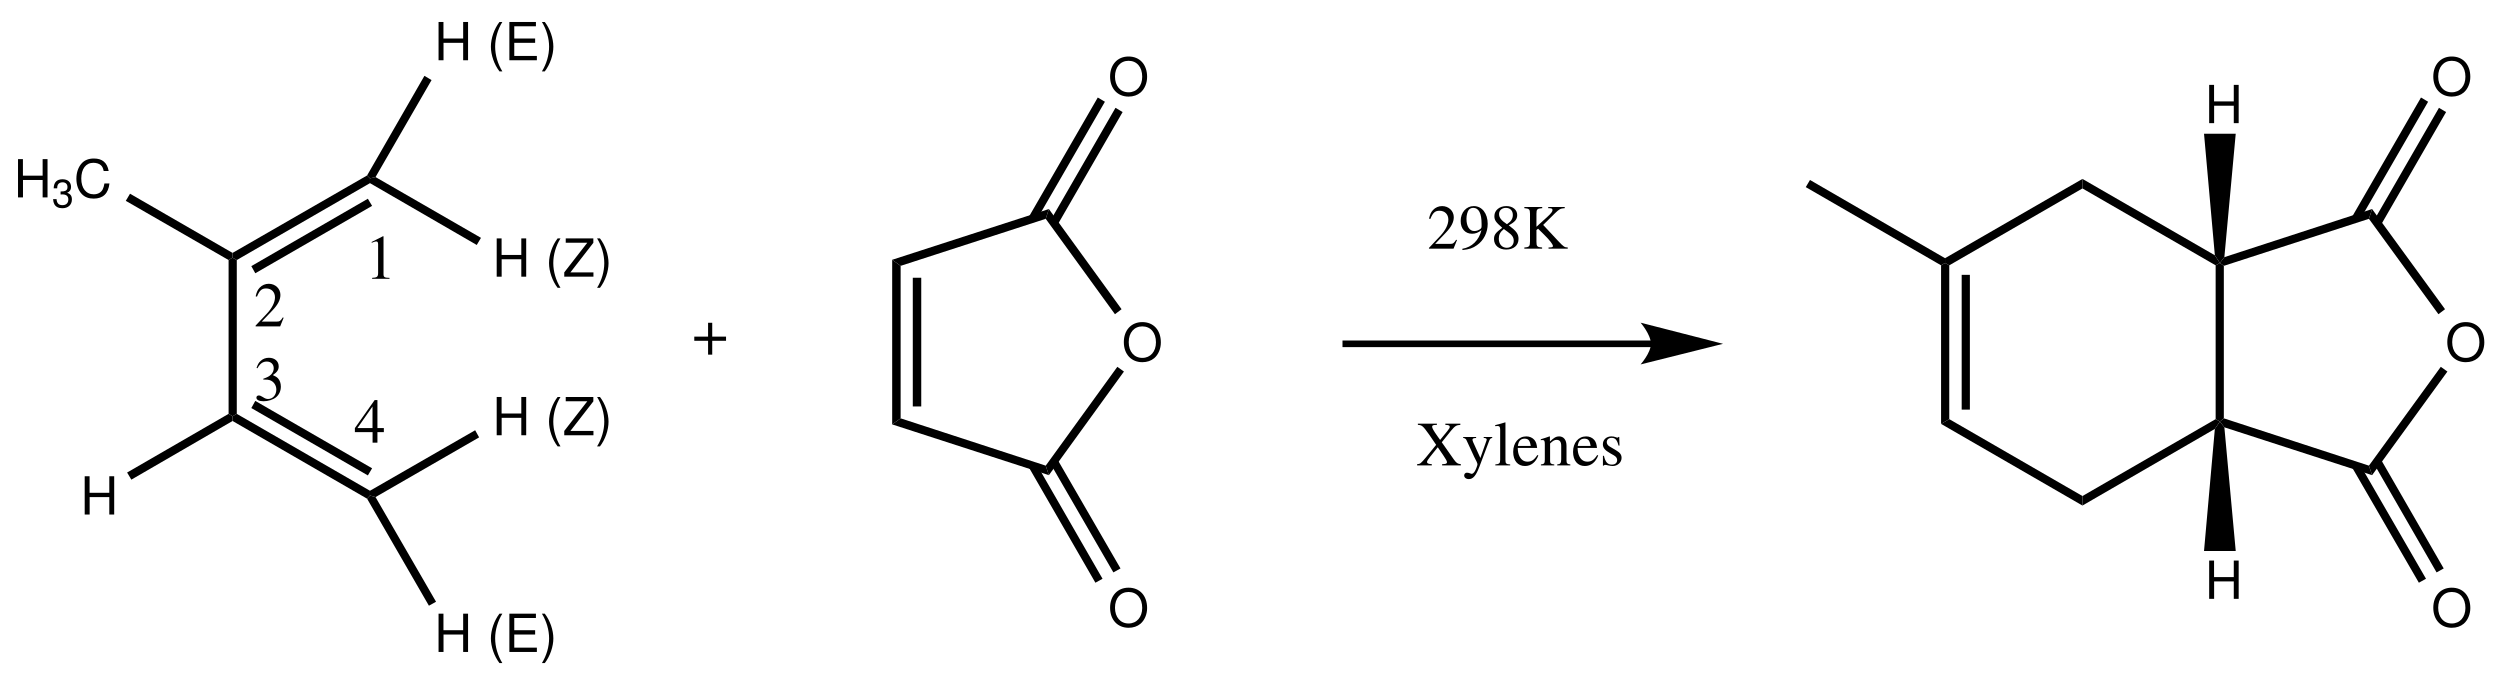<?xml version="1.0" encoding="UTF-8"?>
<svg width="473pt" version="1.1" xmlns="http://www.w3.org/2000/svg" height="128pt" viewBox="0 0 473 128" xmlns:xlink="http://www.w3.org/1999/xlink">
 <defs>
  <clipPath id="Clip0">
   <path d="M0 0 L473 0 L473 128 L0 128 L0 0 Z" transform="translate(0, 0)"/>
  </clipPath>
 </defs>
 <g id="Background">
  <g id="Group1" clip-path="url(#Clip0)">
   <path style="fill:#000000; fill-rule:nonzero;stroke:none;" d="M0.8 16 L0 15.55 L0 14.649 L25.45 0 L26 0.55 L26 1.45 L0.8 16 Z" transform="translate(44, 33.2)"/>
   <path style="fill:#000000; fill-rule:nonzero;stroke:none;" d="M0.75 14.101 L0 12.75 L22.05 0 L22.851 1.351 L0.75 14.101 Z" transform="translate(47.55, 37.6)"/>
   <path style="fill:#000000; fill-rule:nonzero;stroke:none;" d="M1.55 29.55 L0.75 30 L0 29.55 L0 0.45 L0.75 0 L1.55 0.45 L1.55 29.55 Z" transform="translate(43.25, 48.75)"/>
   <path style="fill:#000000; fill-rule:nonzero;stroke:none;" d="M26 14.55 L26 15.45 L25.45 16.05 L0 1.351 L0 0.45 L0.8 0 L26 14.55 Z" transform="translate(44, 78.3)"/>
   <path style="fill:#000000; fill-rule:nonzero;stroke:none;" d="M22.851 12.75 L22.05 14.101 L0 1.351 L0.75 0 L22.851 12.75 Z" transform="translate(47.55, 75.85)"/>
   <path style="fill:#000000; fill-rule:evenodd;stroke:none;" d="M4.656 3.945 L4.656 7.242 L5.582 7.242 L5.582 0 L4.656 0 L4.656 3.129 L0.926 3.129 L0.926 0 L0 0 L0 7.242 L0.938 7.242 L0.938 3.945 L4.656 3.945 Z" transform="translate(3.41, 30.107)"/>
   <path style="fill:#000000; fill-rule:evenodd;stroke:none;" d="M1.418 2.875 L1.5 2.875 L1.777 2.867 C2.508 2.867 2.883 3.195 2.883 3.832 C2.883 4.5 2.469 4.899 1.777 4.899 C1.059 4.899 0.707 4.539 0.66 3.766 L0 3.766 C0.031 4.191 0.105 4.469 0.234 4.711 C0.504 5.219 1.027 5.481 1.758 5.481 C2.852 5.481 3.559 4.828 3.559 3.824 C3.559 3.152 3.293 2.777 2.656 2.559 C3.152 2.359 3.398 1.992 3.398 1.461 C3.398 0.547 2.793 0 1.777 0 C0.707 0 0.137 0.582 0.113 1.715 L0.773 1.715 C0.781 1.391 0.812 1.211 0.895 1.047 C1.043 0.754 1.375 0.574 1.785 0.574 C2.371 0.574 2.723 0.914 2.723 1.48 C2.723 1.855 2.59 2.082 2.297 2.199 C2.117 2.277 1.883 2.305 1.418 2.312 L1.418 2.875 Z" transform="translate(10.044, 33.916)"/>
   <path style="fill:#000000; fill-rule:evenodd;stroke:none;" d="M6.109 2.363 C5.82 0.773 4.906 0 3.312 0 C2.34 0 1.555 0.305 1.016 0.902 C0.359 1.617 0 2.652 0 3.824 C0 5.016 0.367 6.039 1.047 6.742 C1.613 7.32 2.328 7.586 3.273 7.586 C5.047 7.586 6.039 6.633 6.258 4.719 L5.305 4.719 C5.223 5.215 5.125 5.551 4.977 5.84 C4.676 6.434 4.059 6.774 3.285 6.774 C1.84 6.774 0.926 5.621 0.926 3.812 C0.926 1.957 1.793 0.812 3.203 0.812 C3.793 0.812 4.34 0.981 4.637 1.27 C4.906 1.52 5.055 1.816 5.164 2.363 L6.109 2.363 Z" transform="translate(14.452, 29.99)"/>
   <path style="fill:#000000; fill-rule:nonzero;stroke:none;" d="M0 1.35 L0.8 0 L20.2 11.199 L20.2 12.1 L19.45 12.55 L0 1.35 Z" transform="translate(23.8, 36.65)"/>
   <path style="fill:#000000; fill-rule:evenodd;stroke:none;" d="M4.656 3.945 L4.656 7.242 L5.582 7.242 L5.582 0 L4.656 0 L4.656 3.129 L0.926 3.129 L0.926 0 L0 0 L0 7.242 L0.938 7.242 L0.938 3.945 L4.656 3.945 Z" transform="translate(16.024, 90.107)"/>
   <path style="fill:#000000; fill-rule:nonzero;stroke:none;" d="M0.8 12.45 L0 11.101 L19.2 0 L19.95 0.45 L19.95 1.351 L0.8 12.45 Z" transform="translate(24.05, 78.3)"/>
   <path style="fill:#000000; fill-rule:evenodd;stroke:none;" d="M4.656 3.945 L4.656 7.242 L5.582 7.242 L5.582 0 L4.656 0 L4.656 3.129 L0.926 3.129 L0.926 0 L0 0 L0 7.242 L0.938 7.242 L0.938 3.945 L4.656 3.945 Z" transform="translate(93.975, 75.107)"/>
   <path style="fill:#000000; fill-rule:evenodd;stroke:none;" d="M1.621 0 C0.625 1.301 0 3.109 0 4.668 C0 6.238 0.625 8.047 1.621 9.348 L2.168 9.348 C1.293 7.926 0.805 6.258 0.805 4.668 C0.805 3.09 1.293 1.41 2.168 0 L1.621 0 Z" transform="translate(103.876, 75.107)"/>
   <path style="fill:#000000; fill-rule:evenodd;stroke:none;" d="M5.504 0 L0.281 0 L0.281 0.816 L4.359 0.816 L0 6.426 L0 7.242 L5.523 7.242 L5.523 6.426 L1.164 6.426 L5.504 0.836 L5.504 0 Z" transform="translate(106.756, 75.107)"/>
   <path style="fill:#000000; fill-rule:evenodd;stroke:none;" d="M0.547 9.348 C1.543 8.047 2.168 6.238 2.168 4.68 C2.168 3.109 1.543 1.301 0.547 0 L0 0 C0.875 1.422 1.363 3.09 1.363 4.68 C1.363 6.258 0.875 7.938 0 9.348 L0.547 9.348 Z" transform="translate(112.967, 75.107)"/>
   <path style="fill:#000000; fill-rule:nonzero;stroke:none;" d="M19.9 0 L20.65 1.35 L1.05 12.649 L0 12.35 L0 11.449 L19.9 0 Z" transform="translate(70, 81.4)"/>
   <path style="fill:#000000; fill-rule:evenodd;stroke:none;" d="M4.656 3.946 L4.656 7.243 L5.582 7.243 L5.582 0 L4.656 0 L4.656 3.129 L0.926 3.129 L0.926 0 L0 0 L0 7.243 L0.938 7.243 L0.938 3.946 L4.656 3.946 Z" transform="translate(82.975, 116.107)"/>
   <path style="fill:#000000; fill-rule:evenodd;stroke:none;" d="M1.621 0 C0.625 1.301 0 3.11 0 4.668 C0 6.239 0.625 8.047 1.621 9.348 L2.168 9.348 C1.293 7.926 0.805 6.258 0.805 4.668 C0.805 3.09 1.293 1.411 2.168 0 L1.621 0 Z" transform="translate(92.876, 116.107)"/>
   <path style="fill:#000000; fill-rule:evenodd;stroke:none;" d="M0.926 3.946 L4.875 3.946 L4.875 3.129 L0.926 3.129 L0.926 0.817 L5.023 0.817 L5.023 0 L0 0 L0 7.243 L5.203 7.243 L5.203 6.426 L0.926 6.426 L0.926 3.946 Z" transform="translate(96.373, 116.107)"/>
   <path style="fill:#000000; fill-rule:evenodd;stroke:none;" d="M0.547 9.348 C1.543 8.047 2.168 6.239 2.168 4.68 C2.168 3.11 1.543 1.301 0.547 0 L0 0 C0.875 1.422 1.364 3.09 1.364 4.68 C1.364 6.258 0.875 7.938 0 9.348 L0.547 9.348 Z" transform="translate(102.527, 116.107)"/>
   <path style="fill:#000000; fill-rule:nonzero;stroke:none;" d="M13.05 20.1 L11.7 20.85 L0 0.6 L0.55 0 L1.6 0.3 L13.05 20.1 Z" transform="translate(69.45, 93.75)"/>
   <path style="fill:#000000; fill-rule:evenodd;stroke:none;" d="M4.656 3.945 L4.656 7.242 L5.582 7.242 L5.582 0 L4.656 0 L4.656 3.129 L0.926 3.129 L0.926 0 L0 0 L0 7.242 L0.938 7.242 L0.938 3.945 L4.656 3.945 Z" transform="translate(82.975, 4.158)"/>
   <path style="fill:#000000; fill-rule:evenodd;stroke:none;" d="M1.621 0 C0.625 1.301 0 3.109 0 4.668 C0 6.238 0.625 8.047 1.621 9.348 L2.168 9.348 C1.293 7.926 0.805 6.258 0.805 4.668 C0.805 3.09 1.293 1.41 2.168 0 L1.621 0 Z" transform="translate(92.876, 4.158)"/>
   <path style="fill:#000000; fill-rule:evenodd;stroke:none;" d="M0.926 3.945 L4.875 3.945 L4.875 3.129 L0.926 3.129 L0.926 0.816 L5.023 0.816 L5.023 0 L0 0 L0 7.242 L5.203 7.242 L5.203 6.426 L0.926 6.426 L0.926 3.945 Z" transform="translate(96.373, 4.158)"/>
   <path style="fill:#000000; fill-rule:evenodd;stroke:none;" d="M0.547 9.348 C1.543 8.047 2.168 6.238 2.168 4.68 C2.168 3.109 1.543 1.301 0.547 0 L0 0 C0.875 1.422 1.364 3.09 1.364 4.68 C1.364 6.258 0.875 7.938 0 9.348 L0.547 9.348 Z" transform="translate(102.527, 4.158)"/>
   <path style="fill:#000000; fill-rule:nonzero;stroke:none;" d="M10.85 0 L12.2 0.801 L1.6 19.15 L0.55 19.4 L0 18.851 L10.85 0 Z" transform="translate(69.45, 14.35)"/>
   <path style="fill:#000000; fill-rule:evenodd;stroke:none;" d="M4.656 3.945 L4.656 7.242 L5.582 7.242 L5.582 0 L4.656 0 L4.656 3.129 L0.926 3.129 L0.926 0 L0 0 L0 7.242 L0.938 7.242 L0.938 3.945 L4.656 3.945 Z" transform="translate(93.975, 45.107)"/>
   <path style="fill:#000000; fill-rule:evenodd;stroke:none;" d="M1.621 0 C0.625 1.301 0 3.109 0 4.668 C0 6.238 0.625 8.047 1.621 9.348 L2.168 9.348 C1.293 7.926 0.805 6.258 0.805 4.668 C0.805 3.09 1.293 1.41 2.168 0 L1.621 0 Z" transform="translate(103.876, 45.107)"/>
   <path style="fill:#000000; fill-rule:evenodd;stroke:none;" d="M5.504 0 L0.281 0 L0.281 0.816 L4.359 0.816 L0 6.426 L0 7.242 L5.523 7.242 L5.523 6.426 L1.164 6.426 L5.504 0.836 L5.504 0 Z" transform="translate(106.756, 45.107)"/>
   <path style="fill:#000000; fill-rule:evenodd;stroke:none;" d="M0.547 9.348 C1.543 8.047 2.168 6.238 2.168 4.68 C2.168 3.109 1.543 1.301 0.547 0 L0 0 C0.875 1.422 1.363 3.09 1.363 4.68 C1.363 6.258 0.875 7.938 0 9.348 L0.547 9.348 Z" transform="translate(112.967, 45.107)"/>
   <path style="fill:#000000; fill-rule:nonzero;stroke:none;" d="M21 11.5 L20.2 12.85 L0 1.15 L0 0.25 L1.05 0 L21 11.5 Z" transform="translate(70, 33.5)"/>
   <path style="fill:#000000; fill-rule:evenodd;stroke:none;" d="M3.492 0 C1.41 0 0 1.527 0 3.793 C0 6.066 1.402 7.586 3.5 7.586 C4.387 7.586 5.164 7.32 5.75 6.824 C6.535 6.156 7.004 5.035 7.004 3.852 C7.004 1.52 5.621 0 3.492 0 Z M3.492 0.812 C5.062 0.812 6.078 1.996 6.078 3.832 C6.078 5.582 5.035 6.774 3.5 6.774 C1.949 6.774 0.926 5.582 0.926 3.793 C0.926 2.004 1.949 0.812 3.492 0.812 Z" transform="translate(212.629, 60.94)"/>
   <path style="fill:#000000; fill-rule:nonzero;stroke:none;" d="M1.6 30 L0 31.149 L0 0 L1.6 1.149 L1.6 30 Z" transform="translate(168.8, 49.15)"/>
   <path style="fill:#000000; fill-rule:nonzero;stroke:none;" d="M1.6 24.351 L0 24.351 L0 0 L1.6 0 L1.6 24.351 Z" transform="translate(172.7, 52.55)"/>
   <path style="fill:#000000; fill-rule:nonzero;stroke:none;" d="M29.05 8.949 L29.65 10.75 L0 1.149 L1.6 0 L29.05 8.949 Z" transform="translate(168.8, 79.15)"/>
   <path style="fill:#000000; fill-rule:nonzero;stroke:none;" d="M13.55 0 L14.8 0.899 L0.6 20.5 L0 18.699 L13.55 0 Z" transform="translate(197.85, 69.4)"/>
   <path style="fill:#000000; fill-rule:nonzero;stroke:none;" d="M0 1.851 L0.6 0 L14.35 18.95 L13.1 19.9 L0 1.851 Z" transform="translate(197.85, 39.55)"/>
   <path style="fill:#000000; fill-rule:nonzero;stroke:none;" d="M1.6 10.75 L0 9.601 L29.65 0 L29.05 1.851 L1.6 10.75 Z" transform="translate(168.8, 39.55)"/>
   <path style="fill:#000000; fill-rule:evenodd;stroke:none;" d="M3.492 0 C1.41 0 0 1.527 0 3.793 C0 6.066 1.403 7.586 3.5 7.586 C4.387 7.586 5.164 7.32 5.75 6.824 C6.535 6.156 7.004 5.035 7.004 3.852 C7.004 1.52 5.621 0 3.492 0 Z M3.492 0.812 C5.063 0.812 6.078 1.996 6.078 3.832 C6.078 5.582 5.035 6.774 3.5 6.774 C1.95 6.774 0.926 5.582 0.926 3.793 C0.926 2.004 1.95 0.812 3.492 0.812 Z" transform="translate(210.029, 10.69)"/>
   <path style="fill:#000000; fill-rule:nonzero;stroke:none;" d="M13 0 L14.35 0.8 L1.35 23.3 L0 22.5 L13 0 Z" transform="translate(194.7, 18.45)"/>
   <path style="fill:#000000; fill-rule:nonzero;stroke:none;" d="M12.35 0 L13.7 0.8 L1.35 22.199 L0 21.399 L12.35 0 Z" transform="translate(198.7, 20.4)"/>
   <path style="fill:#000000; fill-rule:evenodd;stroke:none;" d="M3.492 0 C1.41 0 0 1.528 0 3.793 C0 6.067 1.403 7.586 3.5 7.586 C4.387 7.586 5.164 7.321 5.75 6.825 C6.535 6.157 7.004 5.036 7.004 3.852 C7.004 1.52 5.621 0 3.492 0 Z M3.492 0.813 C5.063 0.813 6.078 1.997 6.078 3.832 C6.078 5.582 5.035 6.774 3.5 6.774 C1.95 6.774 0.926 5.582 0.926 3.793 C0.926 2.004 1.95 0.813 3.492 0.813 Z" transform="translate(210.029, 111.19)"/>
   <path style="fill:#000000; fill-rule:nonzero;stroke:none;" d="M13.3 20.65 L11.95 21.4 L0 0.75 L1.35 0 L13.3 20.65 Z" transform="translate(198.7, 86.9)"/>
   <path style="fill:#000000; fill-rule:nonzero;stroke:none;" d="M13.9 21.8 L12.55 22.55 L0 0.8 L1.35 0 L13.9 21.8 Z" transform="translate(194.7, 87.7)"/>
   <path style="fill:#000000; fill-rule:nonzero;stroke:none;" d="M1.55 29.55 L0 30.45 L0 0.45 L0.75 0 L1.55 0.45 L1.55 29.55 Z" transform="translate(367.25, 49.75)"/>
   <path style="fill:#000000; fill-rule:nonzero;stroke:none;" d="M1.55 25.5 L0 25.5 L0 0 L1.55 0 L1.55 25.5 Z" transform="translate(371.15, 52)"/>
   <path style="fill:#000000; fill-rule:nonzero;stroke:none;" d="M26.75 14.55 L26.75 16.351 L0 0.9 L1.55 0 L26.75 14.55 Z" transform="translate(367.25, 79.3)"/>
   <path style="fill:#000000; fill-rule:nonzero;stroke:none;" d="M25.2 0 L26 0.45 L25.05 1.851 L0 16.351 L0 14.55 L25.2 0 Z" transform="translate(394, 79.3)"/>
   <path style="fill:#000000; fill-rule:nonzero;stroke:none;" d="M0 0.45 L0.8 0 L1.55 0.55 L1.55 29.4 L0.8 30 L0 29.55 L0 0.45 Z" transform="translate(419.2, 49.75)"/>
   <path style="fill:#000000; fill-rule:nonzero;stroke:none;" d="M0 1.801 L0 0 L25.05 14.45 L26 15.9 L25.2 16.351 L0 1.801 Z" transform="translate(394, 33.85)"/>
   <path style="fill:#000000; fill-rule:nonzero;stroke:none;" d="M0.8 16.351 L0 15.9 L0 15 L26 0 L26 1.801 L0.8 16.351 Z" transform="translate(368, 33.85)"/>
   <path style="fill:#000000; fill-rule:evenodd;stroke:none;" d="M3.492 0 C1.41 0 0 1.527 0 3.793 C0 6.066 1.403 7.586 3.5 7.586 C4.387 7.586 5.164 7.32 5.75 6.824 C6.535 6.156 7.004 5.035 7.004 3.852 C7.004 1.52 5.621 0 3.492 0 Z M3.492 0.812 C5.063 0.812 6.078 1.996 6.078 3.832 C6.078 5.582 5.035 6.774 3.5 6.774 C1.95 6.774 0.926 5.582 0.926 3.793 C0.926 2.004 1.95 0.812 3.492 0.812 Z" transform="translate(463.029, 60.94)"/>
   <path style="fill:#000000; fill-rule:nonzero;stroke:none;" d="M28.2 8.949 L28.8 10.75 L0.85 1.699 L0 0.6 L0.75 0 L28.2 8.949 Z" transform="translate(420, 79.15)"/>
   <path style="fill:#000000; fill-rule:nonzero;stroke:none;" d="M13.6 0 L14.85 0.899 L0.6 20.5 L0 18.699 L13.6 0 Z" transform="translate(448.2, 69.4)"/>
   <path style="fill:#000000; fill-rule:nonzero;stroke:none;" d="M0 1.851 L0.6 0 L14.4 18.95 L13.15 19.9 L0 1.851 Z" transform="translate(448.2, 39.55)"/>
   <path style="fill:#000000; fill-rule:nonzero;stroke:none;" d="M0.75 10.75 L0 10.2 L0.85 9.101 L28.8 0 L28.2 1.851 L0.75 10.75 Z" transform="translate(420, 39.55)"/>
   <path style="fill:#000000; fill-rule:evenodd;stroke:none;" d="M3.492 0 C1.41 0 0 1.527 0 3.793 C0 6.066 1.402 7.586 3.5 7.586 C4.387 7.586 5.164 7.32 5.75 6.824 C6.535 6.156 7.004 5.035 7.004 3.852 C7.004 1.52 5.621 0 3.492 0 Z M3.492 0.812 C5.062 0.812 6.078 1.996 6.078 3.832 C6.078 5.582 5.035 6.774 3.5 6.774 C1.949 6.774 0.926 5.582 0.926 3.793 C0.926 2.004 1.949 0.812 3.492 0.812 Z" transform="translate(460.379, 10.69)"/>
   <path style="fill:#000000; fill-rule:nonzero;stroke:none;" d="M13 0 L14.35 0.8 L1.35 23.3 L0 22.5 L13 0 Z" transform="translate(445.05, 18.45)"/>
   <path style="fill:#000000; fill-rule:nonzero;stroke:none;" d="M12.35 0 L13.7 0.8 L1.35 22.199 L0 21.399 L12.35 0 Z" transform="translate(449.1, 20.4)"/>
   <path style="fill:#000000; fill-rule:evenodd;stroke:none;" d="M3.492 0 C1.41 0 0 1.528 0 3.793 C0 6.067 1.402 7.586 3.5 7.586 C4.387 7.586 5.164 7.321 5.75 6.825 C6.535 6.157 7.004 5.036 7.004 3.852 C7.004 1.52 5.621 0 3.492 0 Z M3.492 0.813 C5.062 0.813 6.078 1.997 6.078 3.832 C6.078 5.582 5.035 6.774 3.5 6.774 C1.949 6.774 0.926 5.582 0.926 3.793 C0.926 2.004 1.949 0.813 3.492 0.813 Z" transform="translate(460.379, 111.19)"/>
   <path style="fill:#000000; fill-rule:nonzero;stroke:none;" d="M13.25 20.65 L11.9 21.4 L0 0.75 L1.35 0 L13.25 20.65 Z" transform="translate(449.1, 86.9)"/>
   <path style="fill:#000000; fill-rule:nonzero;stroke:none;" d="M13.95 21.8 L12.6 22.55 L0 0.8 L1.35 0 L13.95 21.8 Z" transform="translate(445.05, 87.7)"/>
   <path style="fill:#000000; fill-rule:evenodd;stroke:none;" d="M4.656 3.945 L4.656 7.242 L5.582 7.242 L5.582 0 L4.656 0 L4.656 3.129 L0.925 3.129 L0.925 0 L0 0 L0 7.242 L0.937 7.242 L0.937 3.945 L4.656 3.945 Z" transform="translate(417.975, 16.058)"/>
   <path style="fill:#000000; fill-rule:nonzero;stroke:none;" d="M0 0 L6 0 L3.85 23.351 L3 24.45 L2.05 23 L0 0 Z" transform="translate(417, 25.3)"/>
   <path style="fill:#000000; fill-rule:evenodd;stroke:none;" d="M4.656 3.945 L4.656 7.242 L5.582 7.242 L5.582 0 L4.656 0 L4.656 3.129 L0.925 3.129 L0.925 0 L0 0 L0 7.242 L0.937 7.242 L0.937 3.945 L4.656 3.945 Z" transform="translate(417.975, 106.058)"/>
   <path style="fill:#000000; fill-rule:nonzero;stroke:none;" d="M6 24.5 L0 24.5 L2.05 1.4 L3 0 L3.85 1.1 L6 24.5 Z" transform="translate(417, 79.75)"/>
   <path style="fill:#000000; fill-rule:nonzero;stroke:none;" d="M0 1.351 L0.8 0 L26.35 14.8 L26.35 15.7 L25.6 16.15 L0 1.351 Z" transform="translate(341.65, 34.05)"/>
   <path style="fill:#000000; fill-rule:evenodd;stroke:none;" d="M2.61 2.621 L0 2.621 L0 3.41 L2.61 3.41 L2.61 6.031 L3.395 6.031 L3.395 3.41 L6.008 3.41 L6.008 2.621 L3.395 2.621 L3.395 0 L2.61 0 L2.61 2.621 Z" transform="translate(131.359, 61.068)"/>
   <path style="fill:none;stroke:#000000; stroke-width:1.25; stroke-linecap:butt; stroke-linejoin:miter; stroke-dasharray:none;" d="M58.4 0 L0 0 " transform="translate(254, 65.05)"/>
   <path style="fill:#000000; fill-rule:nonzero;stroke:none;" d="M15.6 4 L0 0 C0 0 1.95 2.25 1.95 4 C1.95 5.7 0 7.9 0 7.9 L15.6 4 L15.6 4 " transform="translate(310.4, 61.05)"/>
   <path style="fill:#000000; fill-rule:evenodd;stroke:none;" d="M5.305 6.426 L5.149 6.367 C4.707 7.047 4.551 7.152 4.016 7.152 L1.168 7.152 L3.168 5.055 C4.231 3.945 4.696 3.039 4.696 2.098 C4.696 0.918 3.731 0 2.489 0 C1.836 0 1.215 0.262 0.774 0.738 C0.391 1.145 0.211 1.527 0.012 2.371 L0.262 2.434 C0.739 1.254 1.157 0.883 1.989 0.883 C3.004 0.883 3.668 1.562 3.668 2.562 C3.668 3.504 3.121 4.602 2.121 5.664 L0 7.914 L0 8.059 L4.649 8.059 L5.305 6.426 Z" transform="translate(270.359, 38.991)"/>
   <path style="fill:#000000; fill-rule:evenodd;stroke:none;" d="M0.344 8.32 C1.645 8.18 2.274 7.965 3.075 7.402 C4.36 6.508 5.114 5.008 5.114 3.363 C5.114 1.383 4.028 0 2.477 0 C1.059 0 0 1.203 0 2.812 C0 4.269 0.856 5.234 2.145 5.234 C2.801 5.234 3.301 5.043 3.934 4.555 C3.442 6.496 2.133 7.773 0.309 8.082 L0.344 8.32 Z M3.957 3.828 C3.957 4.043 3.907 4.172 3.801 4.269 C3.469 4.555 3.016 4.723 2.575 4.723 C1.668 4.723 1.094 3.828 1.094 2.41 C1.094 1.766 1.274 1.062 1.512 0.738 C1.715 0.477 2.024 0.336 2.383 0.336 C3.418 0.336 3.957 1.359 3.957 3.363 L3.957 3.828 Z" transform="translate(276.359, 38.991)"/>
   <path style="fill:#000000; fill-rule:evenodd;stroke:none;" d="M2.789 3.637 C3.969 3.004 4.387 2.504 4.387 1.691 C4.387 0.703 3.539 0 2.336 0 C1.035 0 0.07 0.801 0.07 1.883 C0.07 2.66 0.297 3.004 1.551 4.102 C0.25 5.09 0 5.438 0 6.258 C0 7.426 0.93 8.227 2.289 8.227 C3.719 8.227 4.637 7.438 4.637 6.211 C4.637 5.281 4.23 4.723 2.789 3.637 Z M2.574 4.863 C3.445 5.484 3.73 5.914 3.73 6.582 C3.73 7.356 3.195 7.891 2.418 7.891 C1.512 7.891 0.906 7.199 0.906 6.176 C0.906 5.398 1.156 4.91 1.859 4.34 L2.574 4.863 Z M2.441 3.422 C1.383 2.731 0.953 2.184 0.953 1.516 C0.953 0.824 1.477 0.336 2.242 0.336 C3.051 0.336 3.562 0.859 3.562 1.68 C3.562 2.359 3.242 2.898 2.551 3.352 C2.492 3.387 2.492 3.387 2.441 3.422 Z" transform="translate(282.668, 38.991)"/>
   <path style="fill:#000000; fill-rule:evenodd;stroke:none;" d="M4.516 0.227 L4.828 0.238 C5.196 0.262 5.328 0.355 5.328 0.594 C5.328 0.859 5.067 1.215 4.399 1.824 L2.289 3.742 L2.289 1.297 C2.289 0.43 2.418 0.297 3.383 0.227 L3.383 0 L0 0 L0 0.227 C0.93 0.297 1.071 0.453 1.071 1.297 L1.071 6.461 C1.071 7.449 0.942 7.605 0 7.664 L0 7.891 L3.36 7.891 L3.36 7.664 C2.43 7.605 2.289 7.461 2.289 6.59 L2.289 4.363 L2.598 4.113 L3.86 5.363 C4.793 6.281 5.41 7.094 5.41 7.391 C5.41 7.57 5.258 7.641 4.91 7.652 L4.578 7.664 L4.578 7.891 L8.211 7.891 L8.211 7.664 C7.594 7.652 7.426 7.531 6.34 6.375 L3.563 3.398 L5.828 1.156 C6.641 0.379 6.828 0.285 7.641 0.227 L7.641 0 L4.516 0 L4.516 0.227 Z" transform="translate(288.406, 39.159)"/>
   <path style="fill:#000000; fill-rule:evenodd;stroke:none;" d="M8.176 0 L5.34 0 L5.34 0.227 C5.981 0.25 6.172 0.332 6.172 0.605 C6.172 0.785 6.055 0.988 5.695 1.43 L4.348 3.074 L3.848 2.371 C3.121 1.348 2.836 0.844 2.836 0.582 C2.836 0.344 3.016 0.25 3.406 0.238 L3.742 0.227 L3.742 0 L0.141 0 L0.141 0.227 C0.93 0.262 1.117 0.441 2.297 2.098 L3.598 4.004 L1.727 6.305 C0.664 7.57 0.606 7.617 0 7.664 L0 7.891 L2.777 7.891 L2.777 7.664 C2.086 7.617 1.871 7.519 1.871 7.246 C1.871 7.066 2.047 6.769 2.488 6.223 L3.906 4.457 L5.039 6.125 C5.457 6.734 5.649 7.105 5.649 7.293 C5.649 7.519 5.457 7.629 5.051 7.641 L4.731 7.664 L4.731 7.891 L8.27 7.891 L8.27 7.664 C7.641 7.594 7.461 7.473 6.949 6.781 L4.66 3.516 L6.399 1.348 C7.176 0.418 7.414 0.273 8.176 0.227 L8.176 0 Z" transform="translate(268.121, 80.159)"/>
   <path style="fill:#000000; fill-rule:evenodd;stroke:none;" d="M5.496 0 L3.887 0 L3.887 0.18 C4.266 0.18 4.457 0.285 4.457 0.477 C4.457 0.523 4.445 0.594 4.41 0.68 L3.254 3.969 L1.883 0.953 C1.813 0.785 1.762 0.617 1.762 0.5 C1.762 0.285 1.941 0.203 2.453 0.18 L2.453 0 L0 0 L0 0.164 C0.309 0.215 0.512 0.344 0.606 0.547 L1.965 3.481 L2 3.574 L2.18 3.934 C2.504 4.504 2.691 4.957 2.703 5.149 C2.715 5.328 2.441 6.066 2.227 6.438 C2.051 6.746 1.813 6.961 1.633 6.961 C1.559 6.961 1.453 6.938 1.32 6.879 C1.109 6.793 0.895 6.746 0.703 6.746 C0.418 6.746 0.191 6.973 0.191 7.27 C0.191 7.664 0.559 7.961 1.07 7.961 C1.883 7.961 2.43 7.305 3.086 5.578 L4.922 0.715 C5.078 0.332 5.207 0.215 5.496 0.18 L5.496 0 Z" transform="translate(276.831, 82.686)"/>
   <path style="fill:#000000; fill-rule:evenodd;stroke:none;" d="M0.023 8.141 L2.836 8.141 L2.836 7.961 C2.074 7.914 1.941 7.797 1.941 7.141 L1.941 0.023 L1.894 0 C1.277 0.203 0.824 0.32 0 0.523 L0 0.715 L0.07 0.715 C0.203 0.703 0.343 0.691 0.441 0.691 C0.824 0.691 0.941 0.855 0.941 1.418 L0.941 7.105 C0.941 7.746 0.773 7.902 0.023 7.961 L0.023 8.141 Z" transform="translate(282.89, 79.909)"/>
   <path style="fill:#000000; fill-rule:evenodd;stroke:none;" d="M4.566 3.531 C3.996 4.434 3.48 4.781 2.719 4.781 C2.062 4.781 1.562 4.473 1.219 3.828 C0.98 3.363 0.883 2.945 0.859 2.184 L4.531 2.184 C4.433 1.406 4.316 1.062 4.019 0.68 C3.66 0.25 3.113 0 2.492 0 C1.016 0 0 1.191 0 2.934 C0 4.578 0.859 5.606 2.23 5.606 C3.375 5.606 4.258 4.899 4.758 3.613 L4.566 3.531 Z M0.883 1.801 C1.016 0.859 1.418 0.43 2.148 0.43 C2.875 0.43 3.16 0.766 3.316 1.801 L0.883 1.801 Z" transform="translate(286.296, 82.565)"/>
   <path style="fill:#000000; fill-rule:evenodd;stroke:none;" d="M0.023 5.484 L2.55 5.484 L2.55 5.305 C1.941 5.258 1.761 5.113 1.761 4.688 L1.761 1.336 C2.336 0.801 2.597 0.656 2.992 0.656 C3.586 0.656 3.863 1.027 3.863 1.812 L3.863 4.305 C3.863 5.055 3.707 5.258 3.109 5.305 L3.109 5.484 L5.589 5.484 L5.589 5.305 C5.007 5.246 4.863 5.102 4.863 4.52 L4.863 1.789 C4.863 0.668 4.339 0 3.457 0 C2.894 0 2.55 0.203 1.726 0.965 L1.726 0.024 L1.644 0 C1.058 0.215 0.656 0.348 0 0.539 L0 0.738 C0.07 0.703 0.191 0.691 0.32 0.691 C0.668 0.691 0.761 0.859 0.761 1.457 L0.761 4.41 C0.761 5.09 0.632 5.258 0.023 5.305 L0.023 5.484 Z" transform="translate(291.518, 82.565)"/>
   <path style="fill:#000000; fill-rule:evenodd;stroke:none;" d="M4.566 3.531 C3.996 4.434 3.481 4.781 2.719 4.781 C2.063 4.781 1.563 4.473 1.219 3.828 C0.981 3.363 0.883 2.945 0.859 2.184 L4.531 2.184 C4.434 1.406 4.316 1.062 4.02 0.68 C3.66 0.25 3.113 0 2.492 0 C1.016 0 0 1.191 0 2.934 C0 4.578 0.859 5.606 2.231 5.606 C3.375 5.606 4.258 4.899 4.758 3.613 L4.566 3.531 Z M0.883 1.801 C1.016 0.859 1.418 0.43 2.148 0.43 C2.875 0.43 3.16 0.766 3.316 1.801 L0.883 1.801 Z" transform="translate(297.623, 82.565)"/>
   <path style="fill:#000000; fill-rule:evenodd;stroke:none;" d="M3.144 1.742 L3.097 0.109 L2.965 0.109 C2.906 0.191 2.836 0.238 2.777 0.238 C2.691 0.238 2.586 0.215 2.453 0.156 C2.191 0.047 1.906 0 1.621 0 C0.679 0 0 0.621 0 1.48 C0 2.148 0.379 2.625 1.394 3.195 L2.086 3.59 C2.5 3.828 2.703 4.113 2.703 4.484 C2.703 5.008 2.324 5.34 1.715 5.34 C0.894 5.34 0.476 4.887 0.203 3.672 L0.011 3.672 L0.011 5.531 L0.164 5.531 C0.25 5.414 0.297 5.391 0.441 5.391 C0.57 5.391 0.715 5.414 0.988 5.484 C1.308 5.555 1.621 5.606 1.859 5.606 C2.789 5.606 3.539 4.914 3.539 4.078 C3.539 3.481 3.265 3.09 2.539 2.66 L1.25 1.895 C0.918 1.695 0.738 1.406 0.738 1.086 C0.738 0.598 1.105 0.274 1.656 0.274 C2.336 0.274 2.691 0.668 2.965 1.742 L3.144 1.742 Z" transform="translate(303.263, 82.565)"/>
   <path style="fill:#000000; fill-rule:evenodd;stroke:none;" d="M0.082 8.059 L3.371 8.059 L3.371 7.879 C2.43 7.867 2.238 7.75 2.238 7.176 L2.238 0.023 L2.145 0 L0 1.086 L0 1.254 L0.32 1.121 C0.535 1.039 0.738 0.988 0.856 0.988 C1.109 0.988 1.215 1.156 1.215 1.551 L1.215 6.949 C1.215 7.676 1.012 7.844 0.082 7.879 L0.082 8.059 Z" transform="translate(70.324, 44.691)"/>
   <path style="fill:#000000; fill-rule:evenodd;stroke:none;" d="M5.305 6.426 L5.148 6.367 C4.707 7.047 4.551 7.152 4.016 7.152 L1.168 7.152 L3.168 5.055 C4.23 3.945 4.695 3.039 4.695 2.098 C4.695 0.918 3.73 0 2.488 0 C1.836 0 1.215 0.262 0.773 0.738 C0.391 1.145 0.211 1.527 0.012 2.371 L0.262 2.434 C0.738 1.254 1.156 0.883 1.988 0.883 C3.004 0.883 3.668 1.562 3.668 2.562 C3.668 3.504 3.121 4.602 2.121 5.664 L0 7.914 L0 8.059 L4.648 8.059 L5.305 6.426 Z" transform="translate(48.359, 53.691)"/>
   <path style="fill:#000000; fill-rule:evenodd;stroke:none;" d="M1.312 4.125 C2.016 4.125 2.266 4.148 2.527 4.231 C3.289 4.496 3.77 5.188 3.77 6.019 C3.77 7.035 3.102 7.797 2.219 7.797 C1.883 7.797 1.645 7.715 1.203 7.426 C0.859 7.211 0.656 7.129 0.453 7.129 C0.18 7.129 0 7.297 0 7.547 C0 7.965 0.512 8.227 1.348 8.227 C2.219 8.227 3.125 7.938 3.695 7.488 C4.293 6.996 4.625 6.281 4.625 5.449 C4.625 4.828 4.434 4.281 4.102 3.91 C3.852 3.648 3.625 3.504 3.113 3.277 C3.922 2.719 4.219 2.277 4.219 1.633 C4.219 0.656 3.469 0 2.359 0 C1.766 0 1.242 0.191 0.812 0.586 C0.453 0.906 0.274 1.215 0.024 1.93 L0.203 1.98 C0.68 1.098 1.215 0.715 1.969 0.715 C2.754 0.715 3.277 1.227 3.277 1.992 C3.277 2.422 3.102 2.836 2.801 3.148 C2.445 3.504 2.109 3.684 1.301 3.969 L1.312 4.125 Z" transform="translate(48.512, 67.691)"/>
   <path style="fill:#000000; fill-rule:evenodd;stroke:none;" d="M5.481 5.305 L4.266 5.305 L4.266 0 L3.742 0 L0 5.305 L0 6.066 L3.348 6.066 L3.348 8.059 L4.266 8.059 L4.266 6.066 L5.481 6.066 L5.481 5.305 Z M3.336 5.305 L0.477 5.305 L3.336 1.215 L3.336 5.305 Z" transform="translate(67.144, 75.691)"/>
  </g>
 </g>
</svg>

